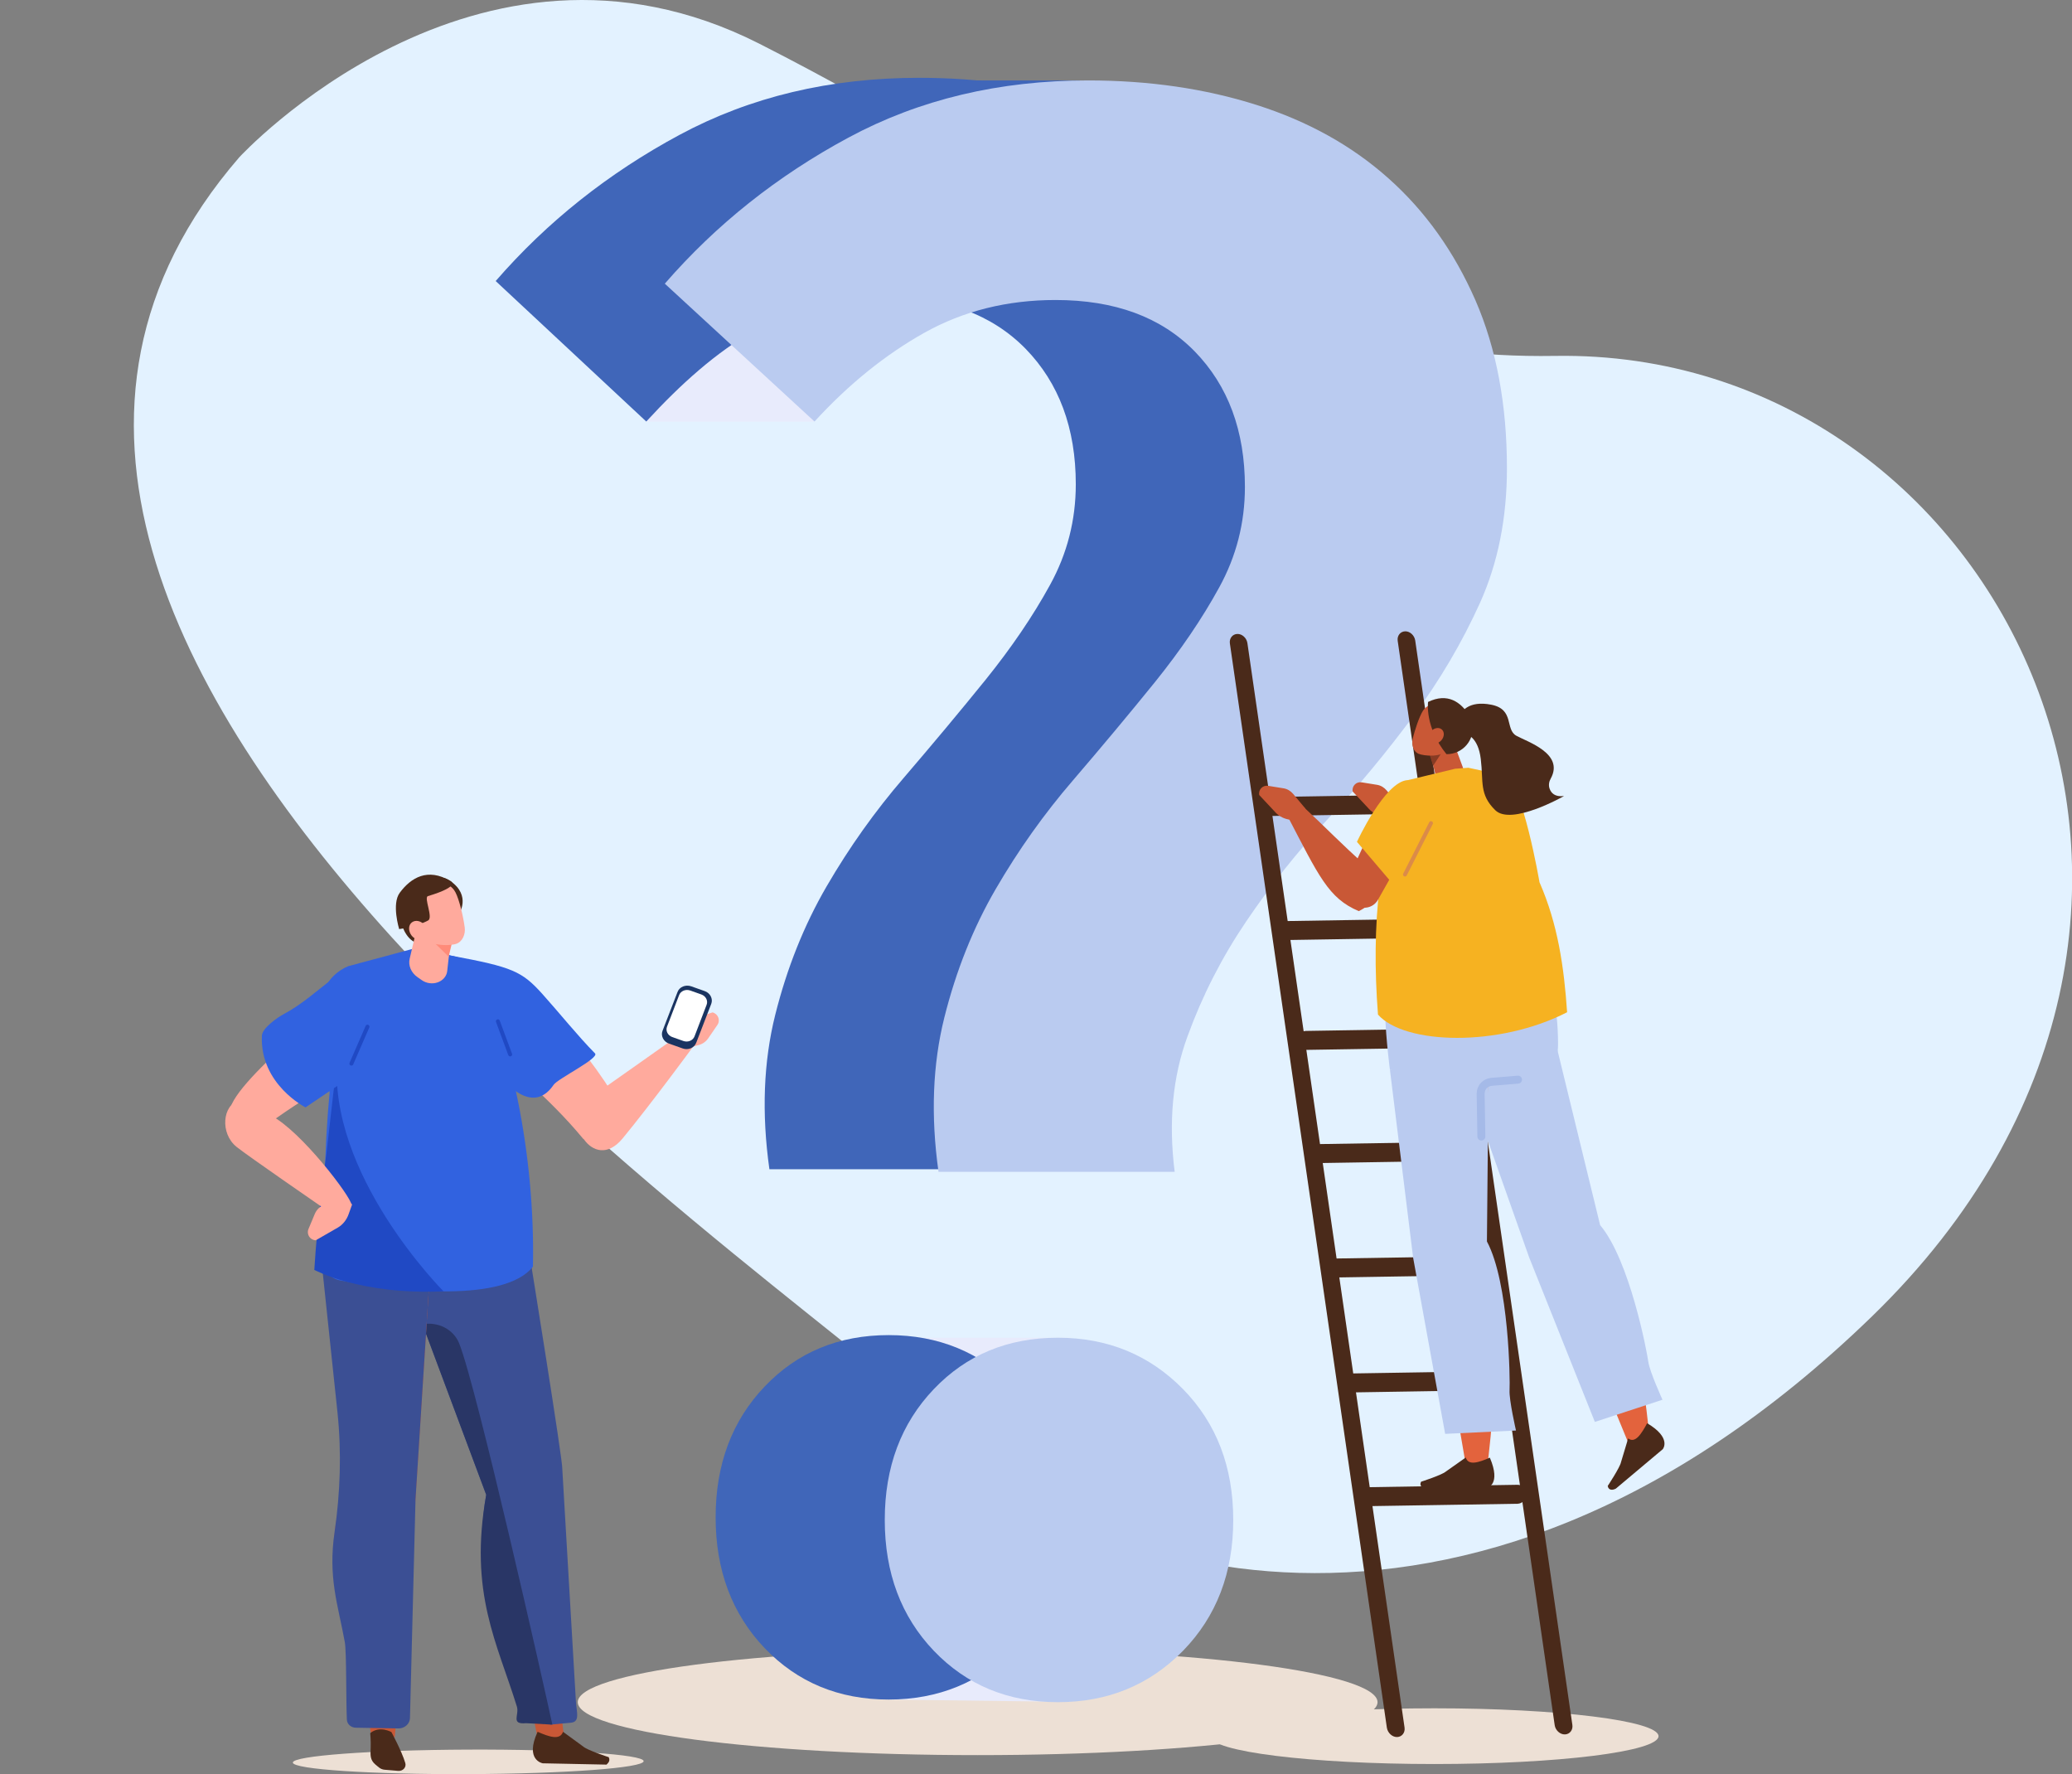 <svg width="521" height="446" viewBox="0 0 521 446" fill="none" xmlns="http://www.w3.org/2000/svg">
<rect x="0" y="0" width="521" height="446" fill="#808080" stroke="none"/>
<g clip-path="url(#clip0_537_107516)">
<path d="M245.828 441.232C301.36 441.232 346.378 435.271 346.378 427.919C346.378 420.566 301.36 414.605 245.828 414.605C190.296 414.605 145.279 420.566 145.279 427.919C145.279 435.271 190.296 441.232 245.828 441.232Z" fill="#EDE0D5"/>
<path fill-rule="evenodd" clip-rule="evenodd" d="M60.154 39.555C60.154 39.555 119.537 -25.142 190.854 10.948C262.135 47.074 313.365 90.756 390.999 89.472C503.19 87.638 574.287 230.42 470.726 330.914C367.165 431.407 267.203 392.42 239.44 360.915C211.677 329.41 -48.805 165.503 60.154 39.555Z" fill="#E3F2FF"/>
<path d="M360.663 443.469C391.796 443.469 417.034 440.333 417.034 436.464C417.034 432.595 391.796 429.459 360.663 429.459C329.53 429.459 304.292 432.595 304.292 436.464C304.292 440.333 329.53 443.469 360.663 443.469Z" fill="#EDE0D5"/>
<path d="M269.185 427.845L223.096 427.258L222.472 336.301H269.185V427.845Z" fill="#E8EBFC"/>
<path d="M271.461 20.222H233.379V43.218H271.461V20.222Z" fill="#4066B9"/>
<path d="M204.808 106.008H162.502L165.22 74.54H204.808V106.008Z" fill="#E8EBFC"/>
<path d="M193.46 293.902C191.477 279.819 191.991 266.872 194.929 255.135C197.867 243.399 202.163 232.616 207.855 222.823C213.548 213.031 220.011 203.935 227.282 195.499C234.517 187.064 241.384 178.848 247.884 170.816C254.348 162.784 259.746 154.862 264.043 147.013C268.34 139.201 270.506 130.765 270.506 121.743C270.506 107.659 266.283 96.289 257.873 87.67C249.427 79.051 237.785 74.76 222.875 74.76C210.72 74.76 199.74 77.511 189.934 82.976C180.129 88.477 171.132 96.583 162.502 105.972L124.639 70.652C137.566 55.762 152.953 43.548 170.801 33.939C188.649 24.33 208.737 19.562 231.102 19.562C246.379 19.562 260.517 21.616 273.444 25.724C286.371 29.831 297.461 35.993 306.679 44.245C315.897 52.461 323.131 62.657 328.456 74.797C333.745 86.937 336.389 101.057 336.389 117.085C336.389 129.628 334.112 140.888 329.631 150.864C325.114 160.84 319.532 170.339 312.849 179.362C306.165 188.384 299.041 197.003 291.365 205.219C283.727 213.434 276.859 222.053 270.763 231.075C264.667 240.098 259.783 249.67 256.074 259.867C252.328 270.063 251.263 281.396 252.842 293.939H193.46V293.902ZM223.463 427.258C210.904 427.258 200.511 422.93 192.285 414.348C184.058 405.729 179.945 394.763 179.945 381.449C179.945 368.136 184.058 357.169 192.285 348.55C200.511 339.931 210.904 335.64 223.463 335.64C236.023 335.64 246.489 339.968 254.935 348.55C263.382 357.169 267.568 368.136 267.568 381.449C267.568 394.763 263.345 405.729 254.935 414.348C246.489 422.93 235.986 427.258 223.463 427.258Z" fill="#4066B9"/>
<path d="M235.986 294.562C234.003 280.479 234.517 267.532 237.455 255.795C240.393 244.059 244.689 233.276 250.382 223.483C256.074 213.691 262.537 204.595 269.808 196.159C277.043 187.724 283.91 179.508 290.41 171.476C296.874 163.444 302.272 155.522 306.569 147.673C310.866 139.861 313.032 131.425 313.032 122.403C313.032 108.319 308.809 96.949 300.399 88.331C291.953 79.712 280.311 75.42 265.402 75.42C253.246 75.42 242.266 78.171 232.46 83.636C222.655 89.137 213.437 96.546 204.807 105.972L167.166 71.313C180.092 56.422 195.48 44.209 213.327 34.599C231.175 24.99 251.263 20.222 273.628 20.222C288.905 20.222 303.043 22.276 315.97 26.384C328.897 30.492 339.988 36.653 349.205 44.906C358.423 53.121 365.657 63.317 370.982 75.457C376.271 87.597 378.915 101.717 378.915 117.745C378.915 130.288 376.638 141.548 372.158 151.524C367.641 161.5 362.059 170.999 355.375 180.022C348.691 189.044 341.567 197.663 333.891 205.879C326.253 214.094 319.385 222.713 313.289 231.736C307.193 240.758 302.309 250.331 298.6 260.527C294.854 270.723 293.789 282.056 295.368 294.599H235.986V294.562ZM265.989 427.918C253.43 427.918 243.037 423.59 234.811 415.008C226.585 406.389 222.472 395.423 222.472 382.109C222.472 368.796 226.585 357.829 234.811 349.211C243.037 340.592 253.43 336.3 265.989 336.3C278.549 336.3 289.015 340.628 297.461 349.211C305.908 357.829 310.094 368.796 310.094 382.109C310.094 395.423 305.871 406.389 297.461 415.008C289.015 423.627 278.549 427.918 265.989 427.918Z" fill="#BACBF0"/>
<path d="M170.729 264.011L175.65 262.728C176.642 262.471 177.487 261.884 178.074 261.041L180.388 257.666C181.196 256.493 180.571 254.879 179.176 254.512L173.117 256.493C171.794 256.933 170.583 257.923 169.738 259.243L168.379 261.481L170.729 264.011Z" fill="#FFAA9D"/>
<path d="M117.752 446.004C142.11 445.907 161.851 444.448 161.844 442.746C161.838 441.045 142.085 439.745 117.727 439.843C93.368 439.941 73.627 441.4 73.634 443.101C73.641 444.803 93.393 446.102 117.752 446.004Z" fill="#EDE0D5"/>
<path fill-rule="evenodd" clip-rule="evenodd" d="M135.366 437.821L141.792 436.391L140.764 427.772L133.272 427.515L135.366 437.821Z" fill="#C95836"/>
<path fill-rule="evenodd" clip-rule="evenodd" d="M119.867 305.639C133.235 320.86 133.272 316.129 133.272 316.129C133.272 316.129 141.571 367.476 141.387 369.273L144.803 427.625C144.95 430.376 145.978 432.907 143.481 433.09L138.339 433.567C133.676 416.145 117.48 402.428 122.254 375.728L106.243 332.926C86.743 300.724 119.867 305.639 119.867 305.639Z" fill="#3B4F94"/>
<path fill-rule="evenodd" clip-rule="evenodd" d="M138.891 433.567L132.281 433.2C128.314 433.567 130.628 431.146 129.967 429.019C125.046 413.065 117.848 400.485 122.255 375.801L106.243 332.927C110.173 332.193 114.066 334.21 115.461 337.731C119.978 349.101 136.724 423.481 138.891 433.567Z" fill="#293666"/>
<path fill-rule="evenodd" clip-rule="evenodd" d="M108.704 310.334L104.371 378.369L99.266 436.721L93.207 435.474C90.783 414.678 78.848 399.604 86.302 374.921L83.842 328.232L97.026 312.058L108.704 310.334Z" fill="#C95836"/>
<path fill-rule="evenodd" clip-rule="evenodd" d="M108.705 310.334L104.481 376.938L103.086 431.916C103.049 433.383 101.727 434.557 100.148 434.52L89.425 434.337C88.249 434.3 87.295 433.457 87.221 432.356C87.001 428.029 87.148 415.339 86.707 412.845C84.981 403.345 82.447 396.67 84.136 385.08C85.569 375.178 85.899 365.165 84.871 355.189L80.758 316.239L97.32 312.021L108.705 310.334Z" fill="#3B4F94"/>
<path fill-rule="evenodd" clip-rule="evenodd" d="M98.421 435.437C98.421 435.437 101.029 440.242 101.91 443.213C102.057 443.726 101.947 444.24 101.579 444.643C101.212 445.047 100.698 445.23 100.11 445.193C98.899 445.083 97.54 444.973 96.695 444.9C96.181 444.863 95.667 444.643 95.263 444.313C95.043 444.13 94.749 443.873 94.418 443.616C93.023 442.443 93.133 441.232 93.206 439.508C93.28 437.748 93.096 435.694 93.096 435.694C95.483 433.75 98.421 435.437 98.421 435.437Z" fill="#4A2A1A"/>
<path fill-rule="evenodd" clip-rule="evenodd" d="M83.217 317.816C83.217 317.816 107.234 316.275 113.551 316.239L83.107 308.317C83.07 308.317 82.776 314.992 83.217 317.816Z" fill="#728F3B"/>
<path fill-rule="evenodd" clip-rule="evenodd" d="M174.549 262.764C174.549 262.764 163.753 277.472 156.555 286.201C149.026 295.297 141.278 280.956 147.3 276.738C149.797 275.014 169.151 261.334 169.151 261.334L174.549 262.764Z" fill="#FFAA9D"/>
<path fill-rule="evenodd" clip-rule="evenodd" d="M118.656 241.639L107.86 238.705L103.71 238.558L87.588 242.886C82.116 245.123 79.252 251.138 80.904 256.896L82.887 274.684C81.382 290.418 81.529 304.136 81.418 317.046C81.382 319.356 83.071 321.41 85.348 321.85C101.139 324.894 126.919 327.388 134.007 318.439C134.594 290.198 128.351 260.564 118.656 241.639Z" fill="#3162E0"/>
<path fill-rule="evenodd" clip-rule="evenodd" d="M111.531 324.638C111.531 324.638 81.968 295.076 84.869 265.552L82.115 289.758C82.115 289.758 79.838 305.749 79.03 319.246C79.03 319.209 90.488 325.591 111.531 324.638Z" fill="#2049C4"/>
<path d="M131.913 265.075C131.913 265.075 127.029 255.943 125.634 253.632" stroke="#E3BDA8" stroke-width="1.928" stroke-miterlimit="10" stroke-linecap="round" stroke-linejoin="round"/>
<path fill-rule="evenodd" clip-rule="evenodd" d="M119.574 248.424C133.823 247.69 145.538 260.894 156.004 278.059C156.849 279.452 147.778 287.631 146.566 286.201C138.01 275.821 126.625 266.762 126.625 266.762L119.574 248.424Z" fill="#FFAA9D"/>
<path fill-rule="evenodd" clip-rule="evenodd" d="M113.625 240.282C128.829 243.106 131.216 244.169 136.32 249.818C140.58 254.549 145.207 260.344 149.614 264.818C150.789 266.029 140.25 271.163 139.221 272.704C130.371 285.687 115.939 255.503 115.939 255.503L113.625 240.282Z" fill="#3162E0"/>
<path fill-rule="evenodd" clip-rule="evenodd" d="M91.26 249.671C94.639 273.437 94.162 263.095 67.059 282.826C65.59 283.89 64.195 278.205 62.212 278.792C59.604 279.562 57.878 280.589 57.768 279.819C56.96 272.997 87.955 249.011 87.955 249.011L91.26 249.671Z" fill="#FFAA9D"/>
<path fill-rule="evenodd" clip-rule="evenodd" d="M89.902 243.106C89.902 243.106 86.083 244.243 82.19 247.177C79.95 248.864 75.874 252.532 71.393 254.916C69.741 255.796 65.921 258.473 65.848 260.38C65.334 272.63 76.828 278.389 76.828 278.389L100.075 262.691L89.902 243.106Z" fill="#3162E0"/>
<path fill-rule="evenodd" clip-rule="evenodd" d="M88.359 302.815C88.322 300.981 75.799 284.367 68.087 280.406C64.378 278.499 62.101 276.115 60.118 276.628C55.969 277.728 55.234 284.917 59.494 288.328C62.065 290.419 81.859 304.062 81.859 304.062L88.359 302.815Z" fill="#FFAA9D"/>
<path d="M128.277 265.075L125.192 256.75" stroke="#2049C4" stroke-miterlimit="10" stroke-linecap="round" stroke-linejoin="round"/>
<path d="M92.399 258.106L88.359 267.386" stroke="#2049C4" stroke-miterlimit="10" stroke-linecap="round" stroke-linejoin="round"/>
<path d="M85.679 300.761L81.162 303.035C80.244 303.475 79.546 304.246 79.142 305.199L77.563 308.977C77.012 310.297 77.967 311.764 79.399 311.801L84.945 308.61C86.156 307.913 87.148 306.703 87.662 305.236L88.544 302.778L85.679 300.761Z" fill="#FFAA9D"/>
<path fill-rule="evenodd" clip-rule="evenodd" d="M141.572 435.364L146.64 439.068C147.632 439.985 153.067 441.746 153.067 441.746C153.618 442.883 152.553 443.47 152.516 443.616L136.468 443.286C136.468 443.286 131.877 442.516 135.182 435.364C138.12 436.648 140.801 437.565 141.572 435.364Z" fill="#4A2A1A"/>
<path fill-rule="evenodd" clip-rule="evenodd" d="M115.387 229.792C115.387 229.792 118.582 225.171 113.221 221.467C107.822 217.762 108.52 228.179 108.704 228.289C108.85 228.399 115.387 229.792 115.387 229.792Z" fill="#4A2A1A"/>
<path fill-rule="evenodd" clip-rule="evenodd" d="M101.029 232.433C101.029 232.433 102.424 237.641 106.427 237.201C110.43 236.761 108.851 225.244 108.851 225.244L101.029 232.433Z" fill="#4A2A1A"/>
<path fill-rule="evenodd" clip-rule="evenodd" d="M113.625 233.57C113.625 233.57 112.964 239.365 112.45 244.133C112.303 245.416 111.385 246.48 110.063 246.957C108.741 247.433 107.199 247.213 106.06 246.407C105.693 246.15 105.326 245.893 104.959 245.636C103.38 244.536 102.608 242.702 103.012 241.015C104.041 236.614 105.914 228.618 105.914 228.618L113.625 233.57Z" fill="#FFAA9D"/>
<path fill-rule="evenodd" clip-rule="evenodd" d="M113.588 237.274L112.817 240.502L109.512 237.274H113.588Z" fill="#FF8B79"/>
<path fill-rule="evenodd" clip-rule="evenodd" d="M103.158 228.178C102.608 226.565 103.489 224.804 105.105 224.291C106.831 223.704 108.961 223.007 110.687 222.42C112.303 221.87 113.772 222.86 114.543 224.364C115.461 226.161 116.452 230.159 116.856 233.166C117.077 234.853 116.306 236.724 114.726 237.274C113 237.861 107.345 237.898 105.839 235C104.627 232.763 103.93 230.562 103.158 228.178Z" fill="#FFAA9D"/>
<path fill-rule="evenodd" clip-rule="evenodd" d="M100.369 233.57C100.369 233.57 98.422 227.262 100.515 224.437C103.343 220.623 107.566 218.092 113.222 221.467C113.222 221.467 116.233 222.677 107.603 225.281C106.501 225.611 108.999 230.709 107.64 231.406C105.84 232.36 103.453 233.13 100.369 233.57Z" fill="#4A2A1A"/>
<path fill-rule="evenodd" clip-rule="evenodd" d="M103.489 235.184C104.333 236.284 105.765 236.577 106.684 235.881C107.602 235.184 107.602 233.68 106.757 232.58C105.912 231.479 104.48 231.186 103.562 231.883C102.644 232.58 102.644 234.083 103.489 235.184Z" fill="#FFAA9D"/>
<path fill-rule="evenodd" clip-rule="evenodd" d="M171.649 263.571L168.234 262.361C166.838 261.884 166.104 260.417 166.581 259.17L170.364 249.377C170.841 248.094 172.384 247.47 173.779 247.947L177.195 249.157C178.59 249.634 179.325 251.101 178.847 252.348L175.065 262.141C174.587 263.425 173.045 264.085 171.649 263.571Z" fill="#1A3461"/>
<path fill-rule="evenodd" clip-rule="evenodd" d="M171.834 261.701L169.043 260.711C167.904 260.307 167.316 259.134 167.72 258.107L170.769 250.148C171.172 249.121 172.421 248.607 173.56 249.011L176.351 250.001C177.489 250.405 178.077 251.578 177.673 252.605L174.625 260.564C174.221 261.591 172.972 262.104 171.834 261.701Z" fill="white"/>
<path d="M393.496 436.024C394.708 435.987 395.553 434.924 395.369 433.64L355.854 161.023C355.671 159.74 354.532 158.676 353.32 158.713C352.108 158.75 351.264 159.813 351.447 161.097L390.926 433.713C391.109 434.997 392.284 436.061 393.496 436.024Z" fill="#4A2A1A"/>
<path d="M351.3 436.684C352.512 436.647 353.357 435.584 353.173 434.3L313.658 161.684C313.475 160.4 312.336 159.336 311.124 159.373C309.912 159.41 309.068 160.473 309.251 161.757L348.729 434.374C348.95 435.657 350.088 436.721 351.3 436.684Z" fill="#4A2A1A"/>
<path d="M318.872 205.145L357.726 204.522C358.938 204.485 359.929 203.421 359.929 202.101C359.929 200.781 358.901 199.717 357.689 199.754L318.835 200.377C317.623 200.414 316.632 201.478 316.632 202.798C316.632 204.118 317.623 205.182 318.872 205.145Z" fill="#4A2A1A"/>
<path d="M323.535 236.321L362.389 235.697C363.6 235.66 364.592 234.597 364.592 233.276C364.592 231.956 363.564 230.892 362.352 230.929L323.498 231.553C322.286 231.589 321.295 232.653 321.295 233.973C321.295 235.294 322.323 236.321 323.535 236.321Z" fill="#4A2A1A"/>
<path d="M328.385 263.938L367.239 263.315C368.451 263.278 369.442 262.214 369.442 260.894C369.442 259.574 368.414 258.51 367.202 258.547L328.348 259.17C327.137 259.207 326.145 260.27 326.145 261.591C326.145 262.911 327.173 263.975 328.385 263.938Z" fill="#4A2A1A"/>
<path d="M331.063 292.399L369.917 291.775C371.129 291.739 372.12 290.675 372.12 289.355C372.12 288.034 371.092 286.971 369.88 287.008L331.026 287.631C329.815 287.668 328.823 288.731 328.823 290.052C328.823 291.372 329.851 292.399 331.063 292.399Z" fill="#4A2A1A"/>
<path d="M335.729 321.153L374.583 320.53C375.795 320.493 376.786 319.429 376.786 318.109C376.786 316.789 375.758 315.725 374.546 315.762L335.692 316.385C334.48 316.422 333.489 317.485 333.489 318.806C333.489 320.09 334.517 321.153 335.729 321.153Z" fill="#4A2A1A"/>
<path d="M339.584 350.054L378.438 349.431C379.65 349.394 380.641 348.33 380.641 347.01C380.641 345.69 379.613 344.626 378.401 344.663L339.547 345.286C338.336 345.323 337.344 346.386 337.344 347.707C337.344 349.027 338.372 350.091 339.584 350.054Z" fill="#4A2A1A"/>
<path d="M367.275 217.028C360.114 210.647 357.69 207.896 350.639 201.331L347.187 204.118C355.119 219.302 357.506 224.914 365.182 228.141C373.077 224.144 368.597 218.862 367.275 217.028Z" fill="#C95836"/>
<path d="M351.739 202.394L348.654 198.69C348.03 197.957 347.185 197.443 346.23 197.296L342.374 196.673C341.016 196.453 339.877 197.627 340.134 198.984L344.284 203.421C345.202 204.412 346.524 205.035 348.03 205.219L350.49 205.512L351.739 202.394Z" fill="#C95836"/>
<path fill-rule="evenodd" clip-rule="evenodd" d="M340.173 223.337L362.538 222.273C363.31 222.237 363.934 221.576 363.897 220.769C363.86 219.999 363.199 219.376 362.391 219.412L340.027 220.476C339.255 220.513 338.631 221.173 338.668 221.98C338.705 222.75 339.366 223.374 340.173 223.337Z" fill="#D1D1D1"/>
<path fill-rule="evenodd" clip-rule="evenodd" d="M350.271 240.868L372.636 239.804C373.407 239.768 374.031 239.107 373.994 238.3C373.958 237.53 373.297 236.907 372.489 236.943L350.124 238.007C349.353 238.044 348.728 238.704 348.765 239.511C348.802 240.318 349.463 240.905 350.271 240.868Z" fill="#D1D1D1"/>
<path fill-rule="evenodd" clip-rule="evenodd" d="M414.721 360.947C414.721 360.947 411.269 321.446 400.656 308.866L391.328 270.173L369.588 265.735L409.543 363.001L414.721 360.947Z" fill="#E3633D"/>
<path fill-rule="evenodd" clip-rule="evenodd" d="M409.397 361.607L407.597 367.586C407.34 368.906 404.255 373.564 404.255 373.564C404.476 374.774 405.577 374.627 406.312 374.224L418.1 364.321C418.1 364.321 420.45 361.497 414.171 357.793C412.665 360.58 411.159 362.928 409.397 361.607Z" fill="#4A2A1A"/>
<path fill-rule="evenodd" clip-rule="evenodd" d="M369.699 274.281L384.499 316.092L401.025 357.463L418.028 351.888C418.028 351.888 414.796 344.81 414.466 342.352C414.135 339.895 409.802 316.825 402.347 307.986L390.852 260.857L369.699 274.281Z" fill="#BACBF0"/>
<path fill-rule="evenodd" clip-rule="evenodd" d="M374.106 367.586C374.106 367.586 379.321 328.598 371.646 313.634L374.951 260.894L350.64 263.754L368.561 368.172L374.106 367.586Z" fill="#E3633D"/>
<path fill-rule="evenodd" clip-rule="evenodd" d="M359.121 187.577C359.121 187.577 360.333 192.272 361.325 196.196C361.582 197.223 362.389 198.067 363.418 198.323C364.446 198.617 365.548 198.287 366.282 197.517C366.539 197.26 366.76 197.003 366.98 196.783C368.008 195.719 368.302 194.179 367.788 192.785C366.466 189.264 364.079 182.809 364.079 182.809L359.121 187.577Z" fill="#C95836"/>
<path fill-rule="evenodd" clip-rule="evenodd" d="M359.451 189.705L360.369 192.492L362.426 189.338L359.451 189.705Z" fill="#873B24"/>
<path fill-rule="evenodd" clip-rule="evenodd" d="M366.982 182.736C367.532 181.416 366.945 179.912 365.66 179.362C364.264 178.775 362.538 178.005 361.143 177.381C359.857 176.831 358.535 177.528 357.764 178.738C356.883 180.169 355.744 183.433 355.193 185.89C354.9 187.284 355.377 188.898 356.662 189.485C358.058 190.071 362.758 190.548 364.227 188.237C365.402 186.477 366.137 184.68 366.982 182.736Z" fill="#C95836"/>
<path fill-rule="evenodd" clip-rule="evenodd" d="M363.713 189.594C367.789 189.631 370.947 185.964 370.176 182.002C370.029 181.159 369.772 180.389 369.442 179.875C367.348 176.501 364.007 174.08 359.086 176.464C359.086 176.428 358.168 182.773 363.713 189.594Z" fill="#4A2A1A"/>
<path d="M362.407 186.13C363.194 185.257 363.258 184.032 362.55 183.395C361.842 182.758 360.629 182.95 359.842 183.823C359.055 184.696 358.991 185.92 359.699 186.557C360.408 187.194 361.62 187.003 362.407 186.13Z" fill="#C95836"/>
<path fill-rule="evenodd" clip-rule="evenodd" d="M384.241 234.45L351.006 238.594C345.681 240.832 349.5 268.963 349.5 268.963L371.314 271.933C381.78 271.273 391.806 273.07 391.769 262.471C391.732 243.032 384.241 234.45 384.241 234.45Z" fill="#BACBF0"/>
<path fill-rule="evenodd" clip-rule="evenodd" d="M353.87 196.159L365.879 193.262L369.221 193.005L378.292 194.986C382.809 196.599 387.105 221.796 387.105 221.796C391.732 232.359 393.275 243.142 394.046 254.475C376.859 263.314 353.172 262.617 346.489 255.062C344.726 232.359 346.856 211.71 353.87 196.159Z" fill="#F6B221"/>
<path fill-rule="evenodd" clip-rule="evenodd" d="M368.561 366.412L363.566 369.933C362.575 370.813 357.323 372.5 357.323 372.5C356.772 373.564 357.764 374.151 358.609 374.297L373.959 374.004C373.959 374.004 377.521 373.27 374.62 366.449C371.829 367.659 369.222 368.539 368.561 366.412Z" fill="#4A2A1A"/>
<path fill-rule="evenodd" clip-rule="evenodd" d="M349.499 268.962L355.338 316.238L363.381 360.47L381.192 359.627C381.192 359.627 379.429 351.961 379.576 349.467C379.723 347.01 379.466 322.547 373.884 312.094L374.288 269.403L349.499 268.962Z" fill="#BACBF0"/>
<path d="M343.77 217.945C336.609 211.563 334.185 208.813 327.134 202.248L323.682 205.035C331.614 220.219 334.001 225.831 341.677 229.058C349.572 225.024 345.092 219.779 343.77 217.945Z" fill="#C95836"/>
<path d="M328.237 203.275L325.152 199.571C324.528 198.837 323.683 198.324 322.728 198.177L318.872 197.554C317.513 197.333 316.375 198.507 316.632 199.864L320.782 204.302C321.7 205.292 323.022 205.916 324.528 206.099L326.988 206.393L328.237 203.275Z" fill="#C95836"/>
<path fill-rule="evenodd" clip-rule="evenodd" d="M356.551 200.231C355.89 196.967 351.52 196.27 349.904 199.167C344.506 208.85 336.72 223.777 338.924 225.758L340.356 227.115C342.229 228.875 345.24 228.435 346.489 226.198L355.853 209.583L357.763 206.392L356.551 200.231Z" fill="#C95836"/>
<path fill-rule="evenodd" clip-rule="evenodd" d="M389.638 198.25C389.344 197.406 389.491 196.489 389.932 195.719C393.384 189.448 384.093 186.513 381.302 184.973C378.364 183.359 380.898 178.335 374.985 177.161C369.036 175.987 367.604 179.215 367.31 179.178C366.906 179.105 368.705 184.606 368.705 184.606C368.705 184.606 371.68 185.156 372.341 190.841C373.039 196.526 371.9 199.68 375.977 203.678C380.053 207.676 393.274 200.12 393.274 200.12C390.923 200.414 390.005 199.314 389.638 198.25Z" fill="#4A2A1A"/>
<path fill-rule="evenodd" clip-rule="evenodd" d="M361.987 202.725L351.374 223.593L341.202 211.637C341.202 211.637 348.142 196.563 353.871 196.123L361.987 202.725Z" fill="#F6B221"/>
<path d="M359.818 206.942L353.281 219.853" stroke="#DB8B48" stroke-miterlimit="10" stroke-linecap="round" stroke-linejoin="round"/>
<path d="M342.743 378.662L381.597 378.038C382.809 378.002 383.8 376.938 383.8 375.618C383.8 374.297 382.772 373.234 381.56 373.27L342.706 373.894C341.494 373.931 340.503 374.994 340.503 376.315C340.503 377.598 341.531 378.662 342.743 378.662Z" fill="#4A2A1A"/>
<path d="M381.706 271.42L375.022 271.97C374.325 272.043 373.664 272.337 373.15 272.85C372.599 273.4 372.305 274.17 372.305 274.977L372.489 285.723" stroke="#A5BAE8" stroke-width="2" stroke-miterlimit="10" stroke-linecap="round" stroke-linejoin="round"/>
</g>
<defs>
<clipPath id="clip0_537_107516">
<rect width="521" height="446" fill="white"/>
</clipPath>
</defs>
</svg>
